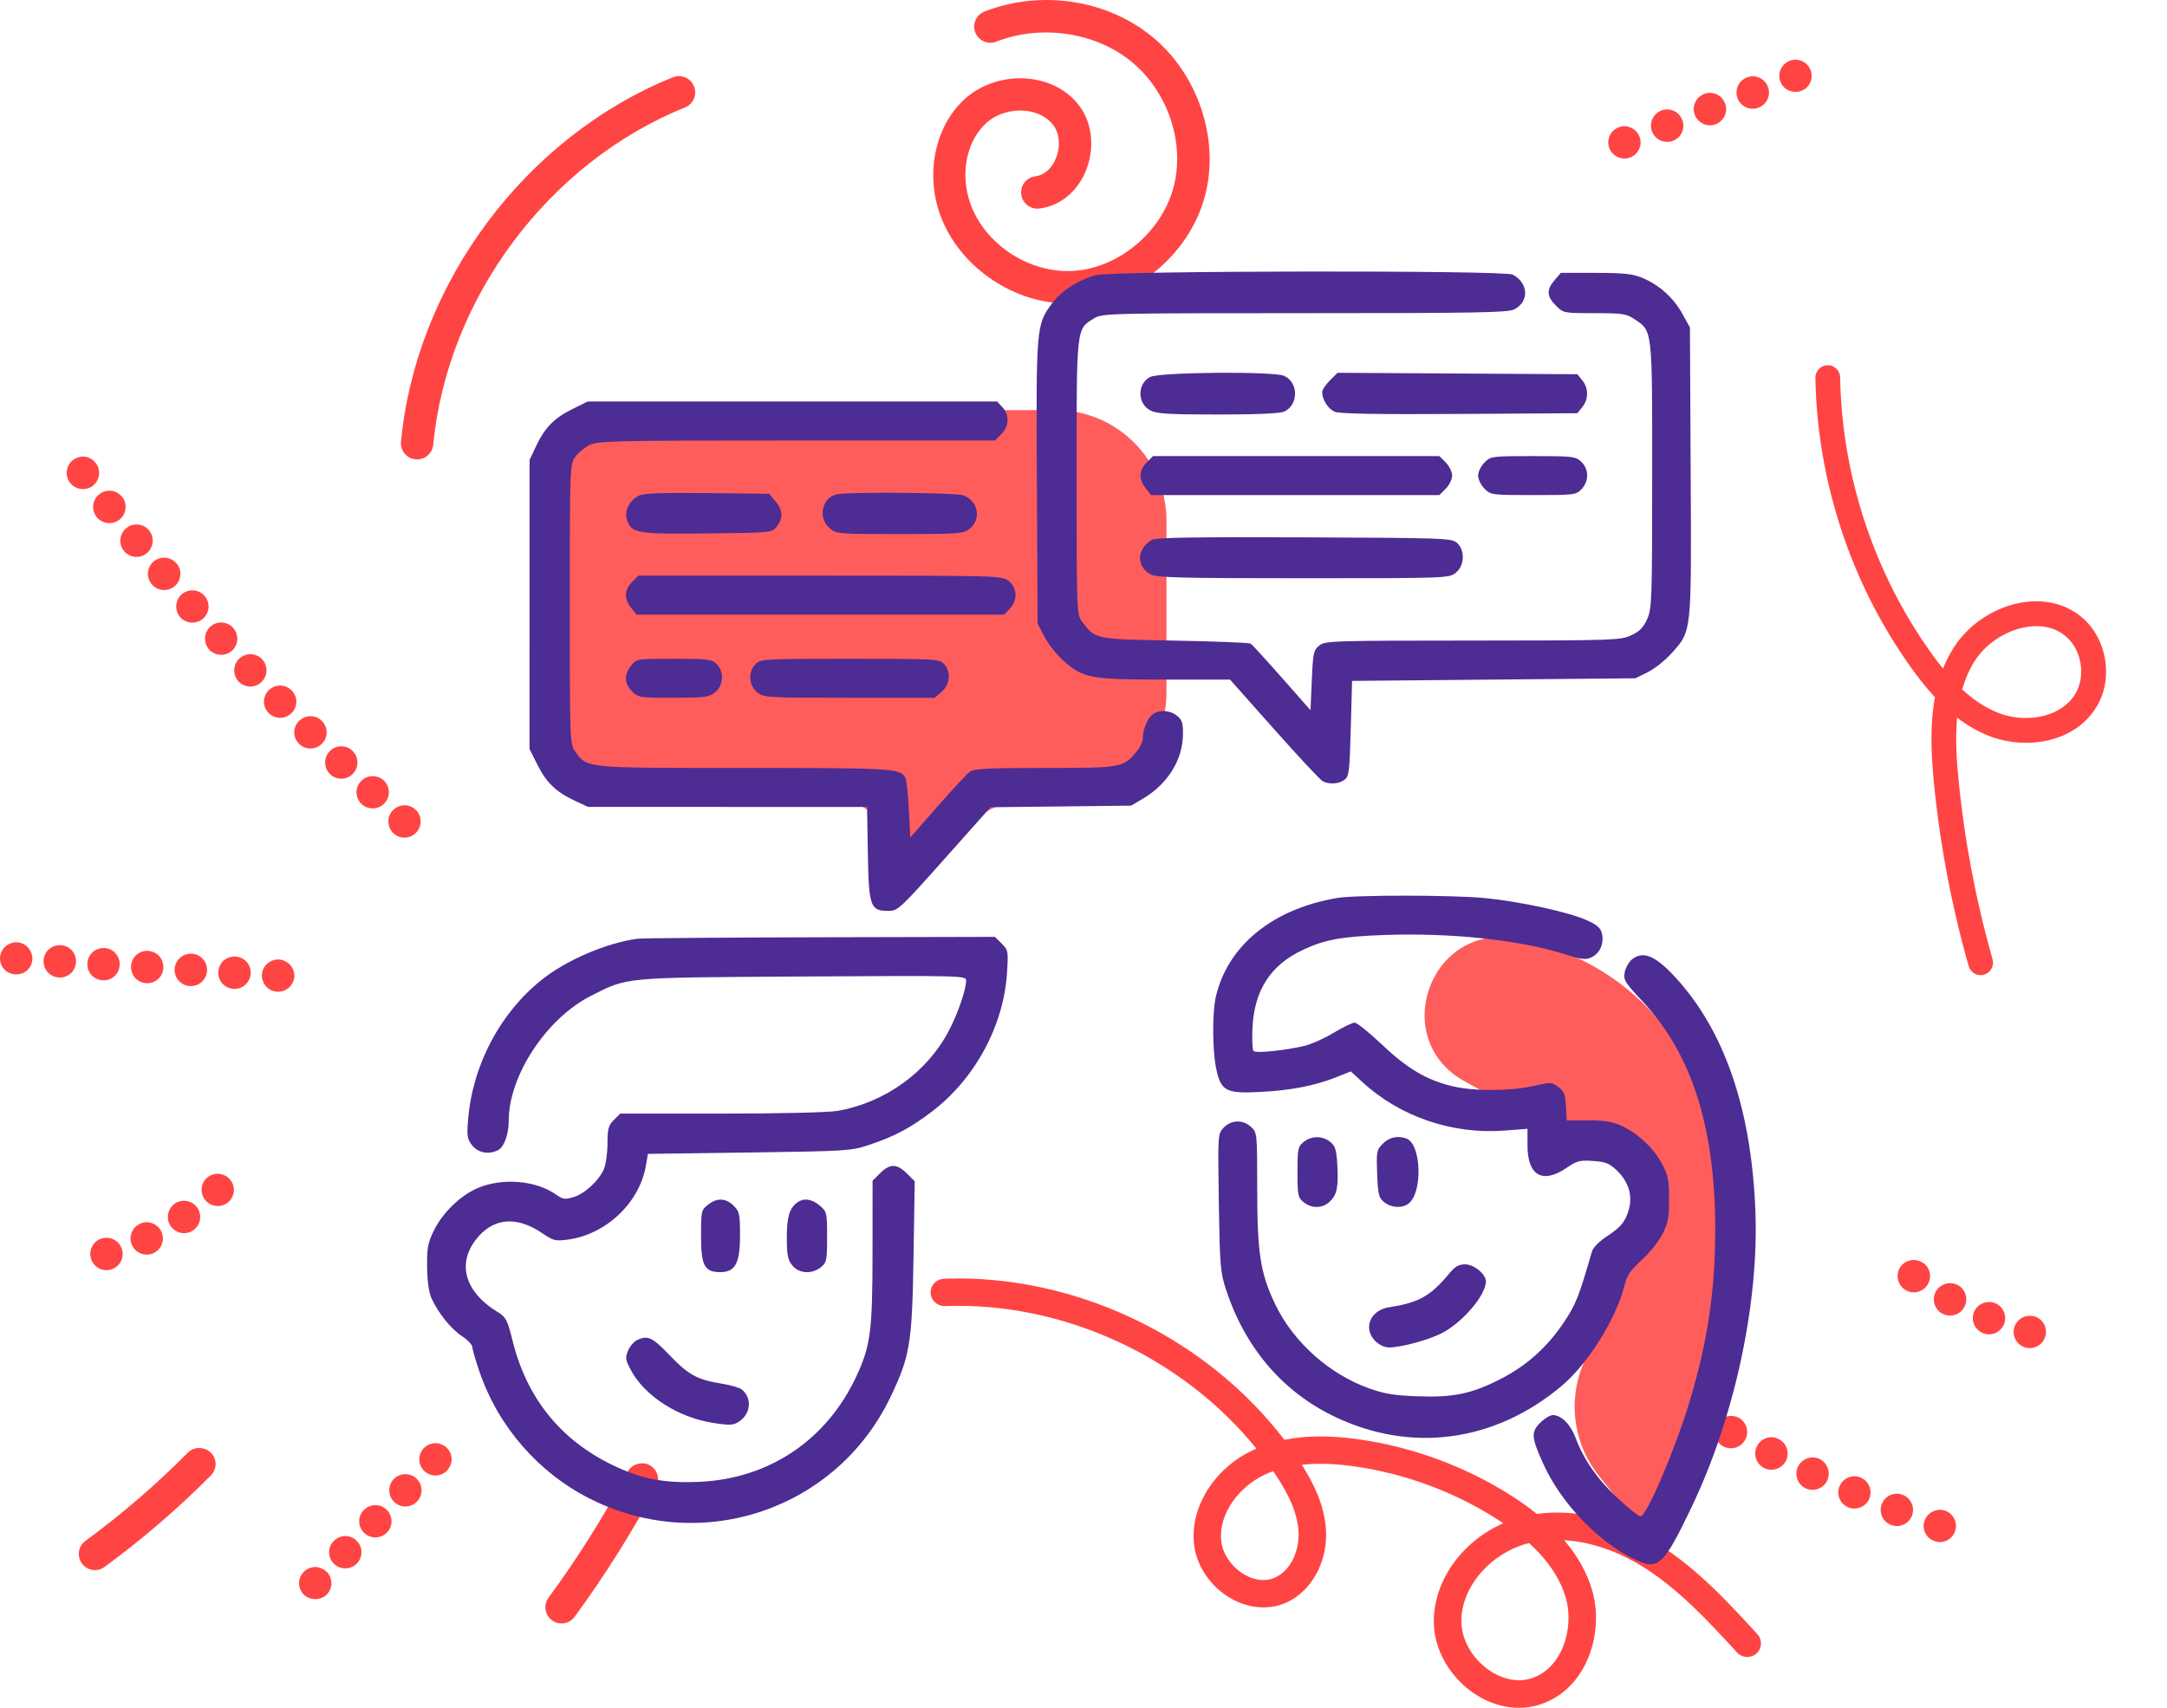<svg width="137" height="108" viewBox="0 0 137 108" fill="none" xmlns="http://www.w3.org/2000/svg">
<path d="M115.757 23.121C116.086 23.21 116.332 23.511 116.337 23.865C116.437 30.032 118.461 36.197 122.043 41.226C122.284 41.569 122.553 41.926 122.841 42.282C123.019 41.838 123.231 41.403 123.495 40.989C124.435 39.477 126.125 38.365 127.903 38.09C129.314 37.868 130.641 38.209 131.626 39.044C133.222 40.392 133.629 42.938 132.534 44.717C131.12 47.021 128.048 47.392 125.875 46.588C125.079 46.29 124.366 45.869 123.729 45.381C123.615 46.637 123.688 47.95 123.815 49.247C124.189 53.102 124.914 56.94 125.972 60.666C126.092 61.083 125.849 61.516 125.431 61.636C125.014 61.756 124.581 61.513 124.461 61.095C123.377 57.28 122.634 53.343 122.254 49.397C122.09 47.7 122.005 45.853 122.331 44.093C121.725 43.443 121.208 42.766 120.766 42.141C117.006 36.862 114.879 30.379 114.771 23.895C114.762 23.463 115.112 23.104 115.543 23.095C115.618 23.096 115.692 23.104 115.763 23.123L115.757 23.121ZM126.809 45.239C128.366 45.661 130.325 45.303 131.192 43.898C131.882 42.773 131.617 41.099 130.606 40.244C129.79 39.555 128.817 39.537 128.144 39.645C126.827 39.849 125.527 40.708 124.827 41.824C124.48 42.38 124.231 42.974 124.05 43.594C124.736 44.228 125.525 44.783 126.426 45.116C126.552 45.163 126.679 45.204 126.809 45.239Z" fill="#FF4544"/>
<path d="M1.024 59.587C1.294 59.587 1.556 59.699 1.746 59.889C1.794 59.937 1.834 59.992 1.873 60.048C1.905 60.103 1.945 60.167 1.968 60.222C1.992 60.286 2.008 60.341 2.024 60.413C2.04 60.484 2.048 60.54 2.048 60.611C2.048 60.682 2.048 60.746 2.024 60.817C2.008 60.881 1.992 60.944 1.968 61.008C1.945 61.071 1.905 61.127 1.873 61.182C1.834 61.238 1.794 61.285 1.746 61.333C1.365 61.714 0.683 61.714 0.302 61.333C0.112 61.143 0.001 60.881 0.001 60.611C0.001 60.341 0.112 60.079 0.302 59.889C0.493 59.699 0.762 59.587 1.024 59.587Z" fill="#FF4544"/>
<path d="M3.852 59.77C4.415 59.809 4.852 60.293 4.804 60.865C4.772 61.428 4.28 61.856 3.709 61.817C3.146 61.777 2.717 61.293 2.757 60.722C2.789 60.182 3.241 59.77 3.773 59.77L3.844 59.77L3.852 59.77ZM6.613 59.952C7.177 59.984 7.605 60.476 7.565 61.039C7.534 61.603 7.042 62.039 6.478 61.991C5.915 61.96 5.479 61.468 5.526 60.904C5.558 60.357 6.01 59.952 6.55 59.952L6.621 59.952L6.613 59.952ZM9.374 60.135C9.938 60.166 10.366 60.651 10.326 61.222C10.295 61.785 9.811 62.214 9.24 62.174C8.676 62.142 8.248 61.65 8.287 61.079C8.319 60.539 8.771 60.127 9.311 60.127C9.311 60.127 9.351 60.127 9.382 60.127L9.374 60.135ZM12.136 60.309C12.699 60.349 13.127 60.833 13.088 61.404C13.048 61.968 12.564 62.396 11.993 62.356C11.43 62.317 11.001 61.833 11.041 61.261C11.08 60.722 11.533 60.309 12.064 60.309L12.136 60.309ZM14.897 60.492C15.46 60.523 15.889 61.016 15.849 61.579C15.809 62.142 15.325 62.579 14.754 62.531C14.191 62.499 13.762 62.015 13.802 61.444C13.834 60.897 14.286 60.492 14.818 60.492L14.889 60.492L14.897 60.492Z" fill="#FF4544"/>
<path d="M17.586 60.674C17.649 60.674 17.713 60.674 17.784 60.698C17.848 60.714 17.911 60.73 17.975 60.762C18.038 60.785 18.094 60.817 18.149 60.857C18.205 60.889 18.26 60.928 18.308 60.976C18.49 61.166 18.609 61.436 18.609 61.698C18.609 61.769 18.609 61.833 18.586 61.904C18.57 61.968 18.554 62.031 18.522 62.095C18.498 62.158 18.467 62.214 18.427 62.269C18.395 62.325 18.348 62.372 18.308 62.42C18.26 62.468 18.205 62.515 18.149 62.547C18.094 62.579 18.03 62.618 17.975 62.642C17.911 62.666 17.848 62.682 17.784 62.698C17.451 62.769 17.094 62.658 16.856 62.42C16.808 62.372 16.769 62.325 16.737 62.269C16.697 62.206 16.665 62.15 16.642 62.095C16.618 62.031 16.594 61.968 16.578 61.904C16.562 61.833 16.554 61.769 16.554 61.698C16.554 61.428 16.665 61.166 16.856 60.976C17.054 60.785 17.316 60.674 17.586 60.674Z" fill="#FF4544"/>
<path d="M40.581 92.532C40.74 92.532 40.907 92.572 41.065 92.651C41.565 92.921 41.755 93.54 41.486 94.04C39.978 96.872 38.24 99.633 36.328 102.244C35.995 102.704 35.352 102.799 34.9 102.466C34.44 102.133 34.345 101.49 34.678 101.038C36.535 98.507 38.217 95.825 39.677 93.079C39.859 92.73 40.216 92.54 40.581 92.54L40.581 92.532Z" fill="#FF4544"/>
<path d="M19.93 99.094C20.002 99.094 20.058 99.094 20.129 99.118C20.2 99.134 20.256 99.15 20.319 99.182C20.383 99.206 20.438 99.237 20.494 99.277C20.549 99.309 20.605 99.348 20.653 99.396C20.843 99.586 20.954 99.856 20.954 100.118C20.954 100.38 20.843 100.65 20.653 100.84C20.272 101.221 19.589 101.221 19.209 100.84C19.018 100.65 18.907 100.388 18.907 100.118C18.907 99.848 19.018 99.586 19.209 99.396C19.399 99.206 19.661 99.094 19.93 99.094Z" fill="#FF4544"/>
<path d="M26.34 93.509C26.744 93.905 26.76 94.556 26.363 94.953C25.967 95.365 25.316 95.373 24.919 94.977C24.515 94.588 24.507 93.937 24.896 93.532C25.094 93.326 25.356 93.223 25.634 93.223C25.887 93.223 26.149 93.318 26.34 93.509ZM24.443 95.469C24.848 95.865 24.856 96.516 24.467 96.913C24.07 97.317 23.42 97.325 23.023 96.936C22.61 96.548 22.602 95.897 22.999 95.492C23.198 95.286 23.467 95.183 23.729 95.183C23.991 95.183 24.245 95.278 24.443 95.469ZM22.539 97.428C22.952 97.817 22.952 98.468 22.563 98.872C22.166 99.277 21.515 99.285 21.119 98.896C20.706 98.499 20.706 97.849 21.095 97.452C21.301 97.246 21.563 97.135 21.833 97.135C22.095 97.135 22.349 97.23 22.539 97.428Z" fill="#FF4544"/>
<path d="M27.53 91.263C27.8 91.263 28.062 91.374 28.252 91.565C28.443 91.755 28.554 92.017 28.554 92.287C28.554 92.358 28.554 92.414 28.53 92.485C28.514 92.556 28.498 92.612 28.466 92.675C28.443 92.739 28.411 92.794 28.371 92.85C28.34 92.906 28.3 92.961 28.252 93.009C28.014 93.247 27.657 93.358 27.324 93.287C27.26 93.271 27.197 93.255 27.133 93.223C27.07 93.199 27.014 93.168 26.959 93.128C26.903 93.096 26.856 93.056 26.808 93.009C26.761 92.961 26.713 92.906 26.681 92.85C26.649 92.794 26.61 92.731 26.586 92.675C26.562 92.612 26.538 92.556 26.53 92.485C26.515 92.414 26.507 92.358 26.507 92.287C26.507 92.017 26.618 91.755 26.808 91.565C26.856 91.517 26.903 91.477 26.959 91.438C27.014 91.406 27.078 91.366 27.133 91.343C27.197 91.319 27.26 91.303 27.324 91.287C27.395 91.271 27.459 91.263 27.53 91.263Z" fill="#FF4544"/>
<path d="M12.606 91.572C12.868 91.572 13.13 91.667 13.328 91.865C13.733 92.262 13.733 92.912 13.328 93.309C11.257 95.396 8.996 97.34 6.608 99.093C6.155 99.427 5.513 99.332 5.18 98.871C4.846 98.419 4.942 97.776 5.402 97.443C7.703 95.753 9.885 93.873 11.876 91.865C12.075 91.667 12.336 91.564 12.606 91.564L12.606 91.572Z" fill="#FF4544"/>
<path d="M60.563 80.846C68.5 80.846 76.39 84.758 81.199 91.049C82.564 90.774 84.125 90.767 85.914 91.022C89.331 91.511 92.667 92.743 95.573 94.599C96.151 94.968 96.676 95.343 97.16 95.738C99.609 95.396 102.292 96.053 104.821 97.641C107.276 99.175 109.227 101.292 111.103 103.342C111.426 103.697 111.406 104.239 111.05 104.561C110.693 104.882 110.148 104.856 109.825 104.507C108.023 102.544 106.153 100.515 103.9 99.101C102.265 98.076 100.523 97.493 98.889 97.399C99.743 98.398 100.335 99.456 100.658 100.568C101.438 103.241 100.335 106.772 97.443 107.763C96.05 108.245 94.483 107.984 93.131 107.046C91.631 106.008 90.683 104.32 90.649 102.638C90.595 100.005 92.418 97.473 95.041 96.328C94.907 96.24 94.772 96.147 94.631 96.06C91.934 94.338 88.833 93.192 85.665 92.737C84.407 92.556 83.291 92.522 82.302 92.63C83.015 93.748 83.728 95.148 83.829 96.73C83.957 98.753 82.907 100.662 81.28 101.365C80.197 101.828 78.932 101.72 77.802 101.071C76.524 100.334 75.636 99.021 75.489 97.654C75.233 95.329 76.74 92.891 79.154 91.732C79.242 91.692 79.336 91.645 79.43 91.605C74.742 85.81 67.209 82.313 59.736 82.594C59.265 82.608 58.855 82.239 58.835 81.763C58.814 81.288 59.191 80.886 59.669 80.866C59.965 80.853 60.267 80.853 60.563 80.853L60.563 80.846ZM79.874 99.918C80.103 99.918 80.345 99.878 80.587 99.771C81.67 99.302 82.161 97.942 82.094 96.837C82.006 95.416 81.206 94.09 80.526 93.085C80.513 93.065 80.506 93.052 80.493 93.031C80.291 93.105 80.096 93.186 79.908 93.279C78.414 93.996 77.015 95.664 77.21 97.46C77.298 98.277 77.876 99.108 78.67 99.57C78.932 99.724 79.37 99.918 79.874 99.918ZM96.03 106.256C96.319 106.256 96.602 106.209 96.878 106.115C98.801 105.452 99.534 102.906 98.99 101.037C98.633 99.825 97.86 98.665 96.669 97.58C94.221 98.197 92.344 100.394 92.391 102.585C92.418 103.723 93.084 104.882 94.133 105.613C94.739 106.035 95.405 106.256 96.037 106.256L96.03 106.256Z" fill="#FF4544"/>
<path d="M122.637 95.474C122.906 95.474 123.176 95.585 123.359 95.776C123.549 95.966 123.66 96.228 123.66 96.498C123.66 96.767 123.549 97.029 123.359 97.22C123.129 97.458 122.771 97.569 122.438 97.497C122.367 97.481 122.311 97.466 122.248 97.434C122.184 97.41 122.129 97.378 122.073 97.347C122.018 97.307 121.962 97.267 121.915 97.22C121.724 97.029 121.613 96.76 121.613 96.498C121.613 96.426 121.613 96.363 121.637 96.291C121.653 96.228 121.669 96.164 121.7 96.101C121.724 96.037 121.756 95.982 121.796 95.934C121.827 95.871 121.867 95.823 121.922 95.776C121.97 95.728 122.026 95.688 122.081 95.649C122.137 95.617 122.2 95.577 122.256 95.553C122.319 95.53 122.383 95.514 122.446 95.498C122.518 95.482 122.573 95.474 122.645 95.474L122.637 95.474Z" fill="#FF4544"/>
<path d="M109.932 89.658C110.424 89.936 110.606 90.563 110.329 91.055C110.059 91.555 109.432 91.729 108.932 91.459C108.44 91.19 108.266 90.555 108.536 90.063C108.718 89.73 109.075 89.539 109.432 89.539C109.607 89.539 109.773 89.579 109.932 89.658ZM112.455 91.007C112.963 91.261 113.161 91.88 112.907 92.38C112.646 92.888 112.035 93.086 111.527 92.832C111.019 92.57 110.821 91.959 111.075 91.451C111.257 91.094 111.622 90.888 111.987 90.888C112.146 90.888 112.304 90.92 112.455 91.007ZM115.026 92.261C115.542 92.507 115.756 93.118 115.518 93.626C115.28 94.141 114.661 94.356 114.153 94.117C113.645 93.879 113.423 93.26 113.669 92.753C113.844 92.388 114.209 92.165 114.59 92.165C114.74 92.165 114.891 92.197 115.026 92.261ZM117.644 93.443C118.16 93.665 118.398 94.26 118.176 94.784C117.954 95.3 117.351 95.538 116.835 95.316C116.319 95.093 116.073 94.49 116.303 93.975C116.47 93.586 116.843 93.356 117.248 93.356C117.375 93.356 117.517 93.379 117.652 93.443L117.644 93.443ZM120.295 94.53C120.818 94.736 121.08 95.331 120.874 95.855C120.667 96.379 120.072 96.641 119.549 96.434C119.017 96.228 118.763 95.633 118.969 95.109C119.128 94.705 119.509 94.451 119.922 94.459C120.049 94.459 120.176 94.482 120.295 94.53Z" fill="#FF4544"/>
<path d="M106.926 88.087C107.195 88.087 107.457 88.198 107.648 88.388C107.838 88.579 107.949 88.841 107.949 89.11C107.949 89.182 107.949 89.237 107.925 89.309C107.91 89.38 107.894 89.436 107.862 89.499C107.838 89.563 107.806 89.618 107.775 89.674C107.735 89.729 107.695 89.785 107.648 89.832C107.267 90.205 106.584 90.205 106.204 89.832C106.013 89.642 105.902 89.372 105.902 89.11C105.902 89.039 105.902 88.976 105.926 88.904C105.942 88.841 105.958 88.777 105.981 88.714C106.005 88.65 106.045 88.595 106.077 88.539C106.116 88.484 106.156 88.428 106.204 88.388C106.394 88.198 106.656 88.087 106.926 88.087Z" fill="#FF4544"/>
<path d="M113.513 3.776C113.782 3.776 114.044 3.887 114.235 4.078C114.425 4.268 114.536 4.538 114.536 4.8C114.536 5.062 114.425 5.331 114.235 5.522C113.854 5.903 113.171 5.903 112.791 5.522C112.6 5.331 112.489 5.069 112.489 4.8C112.489 4.53 112.6 4.268 112.791 4.078C112.981 3.887 113.243 3.776 113.513 3.776Z" fill="#FF4544"/>
<path d="M111.766 5.482C111.973 6.006 111.711 6.601 111.179 6.807C110.656 7.013 110.061 6.751 109.854 6.228C109.648 5.696 109.91 5.101 110.441 4.895C110.568 4.847 110.695 4.823 110.814 4.823C111.227 4.823 111.616 5.077 111.766 5.482ZM109.061 6.529C109.267 7.053 109.005 7.648 108.474 7.854C107.95 8.061 107.355 7.799 107.149 7.267C106.942 6.744 107.204 6.148 107.736 5.942C107.855 5.894 107.982 5.871 108.101 5.871C108.513 5.871 108.902 6.117 109.053 6.529L109.061 6.529ZM106.355 7.577C106.561 8.1 106.3 8.695 105.776 8.902C105.244 9.108 104.649 8.846 104.443 8.315C104.237 7.791 104.506 7.196 105.03 6.989C105.149 6.942 105.276 6.918 105.395 6.918C105.808 6.918 106.196 7.164 106.347 7.577L106.355 7.577Z" fill="#FF4544"/>
<path d="M102.698 7.981C102.77 7.981 102.833 7.981 102.904 8.005C102.968 8.021 103.031 8.037 103.095 8.069C103.158 8.092 103.214 8.124 103.269 8.156C103.325 8.196 103.38 8.235 103.42 8.283C103.611 8.473 103.722 8.743 103.722 9.005C103.722 9.267 103.611 9.536 103.42 9.727C103.38 9.775 103.325 9.814 103.269 9.854C103.206 9.886 103.15 9.925 103.095 9.949C103.031 9.973 102.968 9.989 102.904 10.005C102.571 10.076 102.214 9.965 101.976 9.727C101.786 9.536 101.675 9.267 101.675 9.005C101.675 8.743 101.786 8.473 101.976 8.283C102.167 8.092 102.436 7.981 102.698 7.981Z" fill="#FF4544"/>
<path d="M42.925 4.814C43.33 4.814 43.71 5.052 43.877 5.457C44.091 5.98 43.837 6.575 43.314 6.79C34.673 10.281 28.278 18.858 27.389 28.126C27.333 28.689 26.834 29.102 26.27 29.046C25.707 28.991 25.294 28.491 25.35 27.927C26.31 17.914 33.213 8.654 42.544 4.885C42.671 4.838 42.798 4.814 42.925 4.814Z" fill="#FF4544"/>
<path d="M6.059 29.286C6.4 29.73 6.313 30.373 5.868 30.722C5.416 31.063 4.773 30.976 4.424 30.523C4.083 30.079 4.17 29.428 4.622 29.087C4.805 28.953 5.027 28.873 5.241 28.873C5.551 28.873 5.852 29.016 6.051 29.286L6.059 29.286ZM7.725 31.42C8.074 31.864 7.995 32.515 7.55 32.864C7.106 33.213 6.455 33.134 6.106 32.69C5.757 32.245 5.836 31.603 6.281 31.253C6.463 31.103 6.693 31.031 6.916 31.031C7.217 31.031 7.519 31.166 7.717 31.42L7.725 31.42ZM9.423 33.539C9.78 33.975 9.716 34.626 9.28 34.983C8.836 35.348 8.193 35.276 7.836 34.84C7.479 34.404 7.542 33.761 7.987 33.396C8.169 33.237 8.399 33.166 8.629 33.166C8.931 33.166 9.224 33.293 9.431 33.539L9.423 33.539ZM11.161 35.625C11.525 36.054 11.478 36.697 11.041 37.069C10.613 37.434 9.962 37.387 9.597 36.95C9.232 36.514 9.28 35.871 9.716 35.506C9.907 35.34 10.137 35.268 10.375 35.268C10.669 35.268 10.954 35.387 11.161 35.633L11.161 35.625ZM12.93 37.681C13.303 38.101 13.263 38.752 12.835 39.125C12.414 39.49 11.764 39.45 11.391 39.029C11.026 38.601 11.065 37.958 11.486 37.585C11.684 37.411 11.922 37.331 12.16 37.331C12.446 37.331 12.732 37.45 12.93 37.681ZM14.739 39.704C15.112 40.116 15.088 40.767 14.668 41.148C14.255 41.521 13.604 41.489 13.223 41.077C12.851 40.656 12.874 40.013 13.295 39.632C13.485 39.458 13.731 39.363 13.977 39.363C14.255 39.363 14.541 39.482 14.739 39.704ZM16.572 41.695C16.961 42.108 16.937 42.751 16.524 43.139C16.112 43.528 15.469 43.505 15.08 43.092C14.699 42.679 14.715 42.037 15.128 41.648C15.326 41.465 15.58 41.37 15.834 41.37C16.104 41.37 16.381 41.481 16.58 41.695L16.572 41.695ZM18.445 43.663C18.841 44.068 18.833 44.711 18.421 45.107C18.016 45.496 17.373 45.488 16.977 45.083C16.58 44.679 16.596 44.036 17 43.639C17.199 43.449 17.461 43.354 17.715 43.354C17.984 43.354 18.246 43.457 18.445 43.671L18.445 43.663ZM20.349 45.591C20.753 45.988 20.753 46.639 20.349 47.035C19.944 47.432 19.301 47.44 18.905 47.035C18.5 46.631 18.5 45.988 18.905 45.591C19.111 45.393 19.373 45.29 19.635 45.29C19.896 45.29 20.15 45.385 20.349 45.591ZM22.285 47.488C22.697 47.876 22.705 48.527 22.309 48.932C21.92 49.344 21.269 49.344 20.864 48.956C20.46 48.559 20.452 47.908 20.841 47.511C21.047 47.297 21.309 47.194 21.579 47.194C21.84 47.194 22.094 47.289 22.285 47.48L22.285 47.488ZM24.261 49.352C24.673 49.741 24.697 50.384 24.308 50.796C23.927 51.209 23.277 51.233 22.864 50.852C22.451 50.463 22.428 49.812 22.816 49.408C23.015 49.186 23.285 49.083 23.57 49.083C23.816 49.083 24.07 49.17 24.268 49.352L24.261 49.352ZM26.26 51.185C26.673 51.558 26.712 52.209 26.331 52.629C25.959 53.05 25.308 53.089 24.887 52.709C24.475 52.328 24.435 51.677 24.816 51.264C25.022 51.042 25.3 50.923 25.578 50.923C25.816 50.923 26.062 51.011 26.26 51.193L26.26 51.185Z" fill="#FF4544"/>
<path d="M66.166 3.72456e-05C68.57 3.74557e-05 70.95 0.786 72.799 2.285C75.743 4.666 77.131 8.823 76.179 12.394C75.187 16.107 71.744 18.964 67.983 19.186C64.142 19.408 60.31 16.734 59.279 13.092C58.556 10.537 59.27 7.768 61.056 6.205C62.095 5.292 63.579 4.832 65.015 4.975C66.324 5.102 67.459 5.689 68.197 6.641C69.07 7.752 69.236 9.403 68.633 10.839C68.078 12.164 66.975 13.044 65.698 13.187C65.134 13.251 64.626 12.846 64.563 12.283C64.499 11.719 64.904 11.212 65.467 11.148C65.999 11.085 66.483 10.672 66.745 10.037C67.062 9.283 66.991 8.427 66.578 7.895C66.189 7.395 65.563 7.078 64.817 7.006C63.928 6.919 63.024 7.197 62.397 7.744C61.191 8.792 60.73 10.72 61.238 12.529C62.016 15.282 64.936 17.305 67.848 17.131C70.704 16.964 73.426 14.695 74.188 11.862C74.941 9.045 73.831 5.761 71.498 3.872C69.221 2.031 65.801 1.531 62.984 2.634C62.46 2.841 61.865 2.579 61.659 2.055C61.453 1.531 61.714 0.936 62.238 0.73C63.492 0.238 64.825 3.71283e-05 66.15 3.72442e-05L66.166 3.72456e-05Z" fill="#FF4544"/>
<path d="M14.502 74.544C14.899 74.957 14.875 75.6 14.47 75.988C14.058 76.377 13.415 76.353 13.026 75.949C12.637 75.536 12.653 74.893 13.058 74.505C13.256 74.322 13.518 74.227 13.764 74.227C14.034 74.227 14.304 74.338 14.502 74.544ZM12.479 76.377C12.796 76.845 12.685 77.48 12.209 77.805C11.749 78.123 11.114 78.004 10.789 77.536C10.471 77.067 10.59 76.433 11.059 76.107C11.233 75.988 11.431 75.933 11.63 75.933C11.955 75.933 12.28 76.091 12.479 76.377ZM10.202 77.877C10.44 78.385 10.225 78.996 9.718 79.242C9.202 79.487 8.599 79.265 8.353 78.757C8.107 78.242 8.329 77.639 8.837 77.393C8.98 77.321 9.13 77.29 9.273 77.29C9.654 77.29 10.027 77.512 10.202 77.877ZM7.71 79.004C7.877 79.551 7.567 80.114 7.02 80.281C6.48 80.44 5.909 80.13 5.75 79.591C5.584 79.051 5.893 78.48 6.441 78.313C6.536 78.289 6.631 78.273 6.734 78.273C7.171 78.273 7.583 78.559 7.71 79.004Z" fill="#FF4544"/>
<path d="M121.601 79.868C122.061 80.201 122.156 80.844 121.823 81.304C121.49 81.757 120.847 81.86 120.387 81.526C119.934 81.185 119.831 80.55 120.165 80.09C120.371 79.82 120.68 79.678 120.99 79.678C121.204 79.678 121.41 79.741 121.601 79.876L121.601 79.868ZM123.791 81.272C124.283 81.55 124.457 82.177 124.179 82.669C123.91 83.169 123.275 83.335 122.783 83.066C122.291 82.796 122.116 82.161 122.386 81.669C122.577 81.336 122.926 81.145 123.291 81.145C123.457 81.145 123.632 81.185 123.791 81.272ZM126.131 82.407C126.655 82.621 126.909 83.216 126.695 83.74C126.48 84.264 125.893 84.518 125.362 84.303C124.838 84.089 124.584 83.494 124.798 82.97C124.957 82.574 125.338 82.336 125.75 82.336C125.87 82.336 126.012 82.359 126.131 82.407ZM128.599 83.24C129.146 83.391 129.464 83.954 129.313 84.494C129.162 85.041 128.607 85.367 128.059 85.216C127.512 85.065 127.195 84.502 127.337 83.962C127.464 83.502 127.877 83.209 128.329 83.209C128.417 83.209 128.504 83.224 128.599 83.24Z" fill="#FF4544"/>
<path d="M35.034 32.935C35.034 29.069 38.168 25.935 42.034 25.935H66.747C70.613 25.935 73.747 29.069 73.747 32.935V43.77C73.747 47.636 70.613 50.77 66.747 50.77H64.334C63.346 50.77 62.398 51.162 61.699 51.861L59.487 54.073C58.169 55.391 55.912 54.599 55.706 52.747C55.581 51.621 54.63 50.77 53.497 50.77H42.034C38.168 50.77 35.034 47.636 35.034 43.77V32.935Z" fill="#FE5D5C"/>
<path d="M92.595 68.381C87.819 65.751 90.339 58.458 95.72 59.339C102.904 60.514 108.256 66.601 108.502 73.876L108.809 82.909L104.438 97.517L101.089 93.339C99.536 91.403 99.125 88.788 100.009 86.469L104.426 74.874L100.409 72.683L92.595 68.381Z" fill="#FE5D5C"/>
<path fill-rule="evenodd" clip-rule="evenodd" d="M69.284 17.399C68.172 17.699 67.094 18.393 66.511 19.185C65.509 20.547 65.501 20.645 65.552 30.506L65.599 39.443L66.043 40.285C66.287 40.748 66.827 41.427 67.243 41.793C68.493 42.893 68.942 42.976 73.641 42.976H77.763L80.551 46.114C82.084 47.839 83.464 49.318 83.618 49.4C84.027 49.62 84.632 49.583 84.996 49.317C85.286 49.106 85.323 48.811 85.397 46.072L85.48 43.059L94.434 42.976L103.389 42.894L104.166 42.511C104.593 42.301 105.272 41.763 105.674 41.315C106.964 39.88 106.938 40.125 106.886 29.811L106.839 20.708L106.351 19.826C105.792 18.816 104.868 17.995 103.8 17.559C103.209 17.317 102.619 17.256 100.87 17.256H98.679L98.282 17.718C97.759 18.324 97.781 18.739 98.365 19.323C98.842 19.801 98.858 19.804 100.805 19.804C102.569 19.804 102.821 19.841 103.324 20.177C104.482 20.951 104.457 20.731 104.453 30.075C104.45 38.022 104.433 38.493 104.13 39.161C103.886 39.698 103.644 39.941 103.107 40.184C102.437 40.489 101.959 40.504 93.097 40.508C84.188 40.511 83.774 40.525 83.403 40.825C83.046 41.113 83.008 41.291 82.933 43.025L82.851 44.911L81.043 42.861C80.049 41.733 79.162 40.761 79.072 40.702C78.981 40.642 76.824 40.556 74.277 40.511C69.18 40.421 69.251 40.435 68.402 39.297C68.07 38.853 68.063 38.674 68.063 30.187C68.063 20.555 68.033 20.825 69.18 20.126C69.69 19.815 70.101 19.805 82.489 19.804C93.386 19.804 95.341 19.768 95.737 19.563C96.692 19.069 96.639 17.899 95.636 17.365C95.108 17.084 70.335 17.116 69.284 17.399ZM72.707 23.841C71.88 24.29 71.899 25.529 72.74 25.964C73.13 26.166 73.944 26.213 77.002 26.213C79.461 26.213 80.924 26.148 81.189 26.027C82.101 25.612 82.101 24.185 81.189 23.769C80.53 23.469 73.28 23.53 72.707 23.841ZM84.075 24.059C83.808 24.326 83.59 24.658 83.59 24.796C83.59 25.283 83.966 25.864 84.397 26.043C84.697 26.167 87.147 26.209 92.277 26.177L99.721 26.131L100.035 25.743C100.436 25.247 100.436 24.549 100.035 24.054L99.721 23.666L92.141 23.62L84.56 23.574L84.075 24.059ZM36.139 25.894C35.007 26.46 34.424 27.068 33.864 28.267L33.48 29.089L33.478 38.225L33.477 47.361L33.979 48.367C34.545 49.499 35.153 50.082 36.352 50.642L37.174 51.026L45.995 51.028L54.816 51.029L54.867 53.971C54.926 57.344 55.019 57.603 56.165 57.603C56.763 57.603 56.884 57.491 59.704 54.325L62.623 51.048L67.068 50.998L71.514 50.947L72.253 50.509C73.821 49.58 74.768 48.066 74.788 46.454C74.798 45.723 74.735 45.525 74.412 45.263C73.966 44.902 73.284 44.862 72.876 45.172C72.544 45.424 72.253 46.126 72.253 46.672C72.253 46.885 72.059 47.29 71.823 47.571C71.005 48.543 70.882 48.564 66.054 48.564C62.511 48.564 61.583 48.61 61.322 48.797C61.144 48.925 60.222 49.916 59.273 50.998L57.548 52.965L57.459 51.217C57.411 50.255 57.314 49.349 57.245 49.203C56.954 48.591 56.524 48.564 47.065 48.564C36.876 48.564 37.145 48.59 36.364 47.525C36.03 47.069 36.023 46.903 36.023 38.21C36.023 29.517 36.03 29.352 36.364 28.896C36.551 28.641 36.958 28.302 37.267 28.145C37.789 27.878 38.757 27.857 50.367 27.857L62.903 27.857L63.306 27.453C63.802 26.957 63.831 26.241 63.374 25.751L63.039 25.392H50.092H37.144L36.139 25.894ZM72.492 29.246C71.999 29.739 71.977 30.3 72.429 30.875L72.77 31.308H81.884H90.999L91.402 30.904C91.624 30.683 91.805 30.309 91.805 30.075C91.805 29.841 91.624 29.468 91.402 29.246L90.999 28.843H81.947H72.895L72.492 29.246ZM93.852 29.246C93.63 29.468 93.448 29.841 93.448 30.075C93.448 30.309 93.63 30.683 93.852 30.904C94.247 31.3 94.308 31.308 96.945 31.308C99.544 31.308 99.647 31.295 99.992 30.928C100.467 30.422 100.456 29.658 99.969 29.2C99.611 28.863 99.434 28.843 96.922 28.843C94.31 28.843 94.247 28.851 93.852 29.246ZM40.383 31.349C39.769 31.667 39.45 32.337 39.646 32.896C39.939 33.728 40.255 33.781 44.705 33.734C48.773 33.691 48.788 33.69 49.101 33.303C49.523 32.781 49.496 32.242 49.018 31.687L48.622 31.226L44.705 31.183C41.778 31.15 40.686 31.192 40.383 31.349ZM52.923 31.257C51.975 31.443 51.68 32.738 52.438 33.39C52.878 33.769 52.93 33.773 56.877 33.773C60.669 33.773 60.894 33.756 61.304 33.432C62.067 32.833 61.838 31.654 60.895 31.325C60.4 31.153 53.748 31.096 52.923 31.257ZM72.828 34.134C71.853 34.7 71.816 35.84 72.758 36.327C73.149 36.529 74.668 36.567 82.409 36.567C91.455 36.567 91.603 36.562 92.03 36.226C92.59 35.785 92.636 34.803 92.117 34.333C91.787 34.033 91.356 34.018 82.464 33.981C75.638 33.953 73.069 33.994 72.828 34.134ZM39.959 36.806C39.467 37.299 39.445 37.86 39.897 38.435L40.237 38.868H51.862H63.487L63.845 38.487C64.35 37.949 64.317 37.174 63.769 36.743C63.34 36.406 63.221 36.403 51.849 36.403H40.363L39.959 36.806ZM39.897 42.095C39.445 42.669 39.467 43.23 39.959 43.723C40.347 44.111 40.446 44.127 42.566 44.127C44.547 44.127 44.813 44.092 45.202 43.786C45.745 43.359 45.796 42.48 45.307 41.99C45.009 41.692 44.759 41.662 42.608 41.662C40.242 41.662 40.236 41.663 39.897 42.095ZM47.771 41.99C47.282 42.48 47.333 43.359 47.876 43.786C48.294 44.115 48.495 44.127 53.699 44.127H59.09L59.538 43.742C60.071 43.283 60.138 42.492 59.685 41.992C59.397 41.673 59.19 41.662 53.743 41.662C48.319 41.662 48.087 41.674 47.771 41.99ZM84.548 56.785C80.457 57.476 77.613 59.792 76.864 63.045C76.639 64.019 76.647 66.374 76.878 67.525C77.174 69.002 77.487 69.169 79.729 69.05C81.664 68.947 83.149 68.653 84.536 68.099L85.4 67.753L86.133 68.429C88.509 70.62 91.83 71.751 95.133 71.495L96.57 71.383V72.442C96.57 74.344 97.52 74.889 99.035 73.856C99.694 73.406 99.877 73.358 100.721 73.417C101.529 73.474 101.752 73.565 102.244 74.043C102.956 74.733 103.222 75.606 102.982 76.462C102.753 77.274 102.494 77.591 101.553 78.208C101.108 78.498 100.716 78.9 100.649 79.132C99.796 82.067 99.631 82.483 98.861 83.634C97.829 85.178 96.548 86.332 94.939 87.168C93.086 88.13 91.927 88.38 89.669 88.301C88.152 88.248 87.538 88.148 86.551 87.796C84.036 86.897 81.769 84.869 80.63 82.501C79.681 80.529 79.482 79.257 79.482 75.141C79.482 71.683 79.477 71.624 79.102 71.272C78.59 70.791 77.833 70.808 77.361 71.311C76.991 71.705 76.99 71.722 77.055 76.035C77.116 79.995 77.154 80.463 77.497 81.515C78.7 85.204 81.059 87.983 84.329 89.564C89.197 91.916 94.507 91.204 98.744 87.63C100.397 86.236 102.162 83.417 102.69 81.327C102.863 80.642 103.068 80.334 103.771 79.702C104.249 79.272 104.838 78.543 105.08 78.082C105.457 77.362 105.52 77.042 105.52 75.845C105.52 74.651 105.457 74.327 105.084 73.616C104.56 72.618 103.543 71.662 102.505 71.19C101.929 70.929 101.421 70.846 100.398 70.849L99.049 70.852L99.001 69.955C98.961 69.208 98.881 69.005 98.52 68.737C98.104 68.427 98.044 68.424 96.927 68.679C95.482 69.007 93.2 69.015 91.845 68.695C90.209 68.31 88.983 67.588 87.376 66.064C86.567 65.297 85.787 64.67 85.642 64.67C85.498 64.67 84.9 64.959 84.315 65.312C83.729 65.666 82.901 66.037 82.475 66.138C81.252 66.427 79.414 66.617 79.256 66.47C79.176 66.397 79.144 65.721 79.184 64.969C79.308 62.606 80.329 61.03 82.353 60.077C83.75 59.418 84.807 59.225 87.533 59.127C91.737 58.977 96.06 59.437 98.902 60.334C100.023 60.689 100.247 60.714 100.635 60.528C101.16 60.276 101.427 59.637 101.271 59.011C101.186 58.674 100.948 58.472 100.289 58.181C99.126 57.666 96.079 57.007 93.872 56.792C91.837 56.594 85.709 56.589 84.548 56.785ZM40.295 59.364C38.323 59.637 35.825 60.707 34.262 61.949C31.625 64.043 29.88 67.345 29.596 70.778C29.507 71.855 29.535 72.031 29.855 72.435C30.235 72.914 30.922 73.035 31.499 72.726C31.875 72.525 32.162 71.722 32.162 70.873C32.162 68.018 34.559 64.385 37.379 62.965C39.724 61.784 39.319 61.821 50.77 61.752C60.784 61.691 61.08 61.699 61.08 61.999C61.08 62.569 60.562 64.083 59.996 65.166C58.618 67.804 55.964 69.721 52.958 70.25C52.392 70.35 49.304 70.422 45.598 70.422H39.212L38.809 70.825C38.463 71.172 38.406 71.381 38.406 72.31C38.406 72.904 38.306 73.629 38.184 73.919C37.874 74.656 36.971 75.49 36.249 75.707C35.723 75.864 35.579 75.844 35.172 75.554C33.88 74.633 31.715 74.46 30.152 75.152C29.086 75.623 27.976 76.706 27.442 77.794C27.047 78.598 26.989 78.907 27.002 80.118C27.011 81.007 27.111 81.724 27.276 82.09C27.697 83.026 28.499 84.026 29.203 84.492C29.566 84.732 29.863 85.047 29.864 85.194C29.866 85.34 30.079 86.069 30.338 86.815C31.541 90.272 34.078 93.165 37.338 94.797C44.411 98.338 52.907 95.443 56.302 88.335C57.533 85.758 57.666 84.953 57.753 79.507L57.83 74.705L57.332 74.207C56.706 73.582 56.257 73.577 55.645 74.189L55.165 74.67L55.162 79.161C55.159 84.202 55.042 85.097 54.134 87.047C52.264 91.06 48.633 93.504 44.239 93.707C41.986 93.812 40.524 93.526 38.674 92.622C35.416 91.028 33.307 88.399 32.412 84.812C32.079 83.478 31.984 83.289 31.499 82.994C29.3 81.66 28.826 79.77 30.284 78.156C31.334 76.993 32.751 76.936 34.298 77.996C34.962 78.451 35.122 78.492 35.859 78.397C38.298 78.085 40.433 76.072 40.837 73.701L40.962 72.969L47.365 72.882C53.511 72.798 53.815 72.779 54.919 72.411C56.539 71.871 57.531 71.347 58.902 70.306C61.629 68.236 63.445 64.89 63.662 61.539C63.752 60.151 63.741 60.085 63.329 59.673L62.903 59.246L51.845 59.271C45.764 59.285 40.566 59.326 40.295 59.364ZM103.161 60.684C102.971 60.843 102.77 61.206 102.715 61.491C102.623 61.965 102.724 62.127 103.856 63.338C106.972 66.671 108.446 71.326 108.441 77.817C108.437 81.614 107.944 84.908 106.825 88.611C105.895 91.692 104.097 95.895 103.71 95.895C103.597 95.895 102.945 95.372 102.26 94.733C100.983 93.54 100.123 92.303 99.606 90.916C99.294 90.077 98.703 89.486 98.178 89.486C98.003 89.486 97.637 89.708 97.366 89.979C96.788 90.557 96.814 90.901 97.561 92.557C98.716 95.12 101.179 97.656 103.52 98.691C104.851 99.28 105.216 98.92 106.938 95.32C109.667 89.617 111.217 82.391 110.975 76.503C110.713 70.113 109.025 65.194 105.94 61.827C104.652 60.422 103.866 60.099 103.161 60.684ZM82.417 72.215C82.058 72.506 82.029 72.647 82.029 74.12C82.029 75.593 82.058 75.733 82.417 76.024C82.921 76.432 83.6 76.424 84.05 76.005C84.524 75.564 84.626 75.088 84.547 73.687C84.492 72.709 84.419 72.469 84.099 72.21C83.61 71.814 82.91 71.816 82.417 72.215ZM87.428 72.32C87.03 72.719 87.011 72.815 87.066 74.225C87.117 75.551 87.164 75.744 87.511 76.024C87.956 76.385 88.638 76.425 89.047 76.114C89.955 75.424 89.862 72.364 88.923 72.003C88.383 71.796 87.836 71.912 87.428 72.32ZM44.754 76.186C44.338 76.513 44.321 76.591 44.321 78.158C44.321 80.042 44.537 80.447 45.541 80.447C46.486 80.447 46.785 79.886 46.785 78.117C46.785 76.781 46.75 76.617 46.382 76.249C45.889 75.756 45.328 75.734 44.754 76.186ZM50.386 76.056C49.9 76.429 49.743 76.971 49.743 78.278C49.743 79.347 49.804 79.659 50.084 80.014C50.5 80.544 51.328 80.598 51.902 80.133C52.261 79.842 52.29 79.701 52.29 78.229C52.29 76.69 52.275 76.626 51.829 76.242C51.327 75.81 50.795 75.742 50.386 76.056ZM91.667 80.483C90.442 81.964 89.716 82.376 87.82 82.668C86.619 82.853 86.15 84.008 86.951 84.809C87.189 85.048 87.543 85.212 87.814 85.21C88.575 85.207 90.283 84.748 91.124 84.321C92.453 83.647 93.941 81.91 93.941 81.031C93.941 80.571 93.184 79.954 92.62 79.954C92.24 79.954 91.99 80.093 91.667 80.483ZM40.266 84.751C40.069 84.846 39.816 85.147 39.703 85.419C39.523 85.855 39.543 86 39.877 86.63C40.755 88.284 42.873 89.643 45.109 89.987C46.149 90.147 46.363 90.135 46.718 89.902C47.472 89.408 47.561 88.418 46.901 87.87C46.765 87.757 46.193 87.591 45.629 87.5C44.081 87.251 43.527 86.948 42.331 85.699C41.234 84.552 40.948 84.421 40.266 84.751Z" fill="#4D2C93"/>
</svg>
